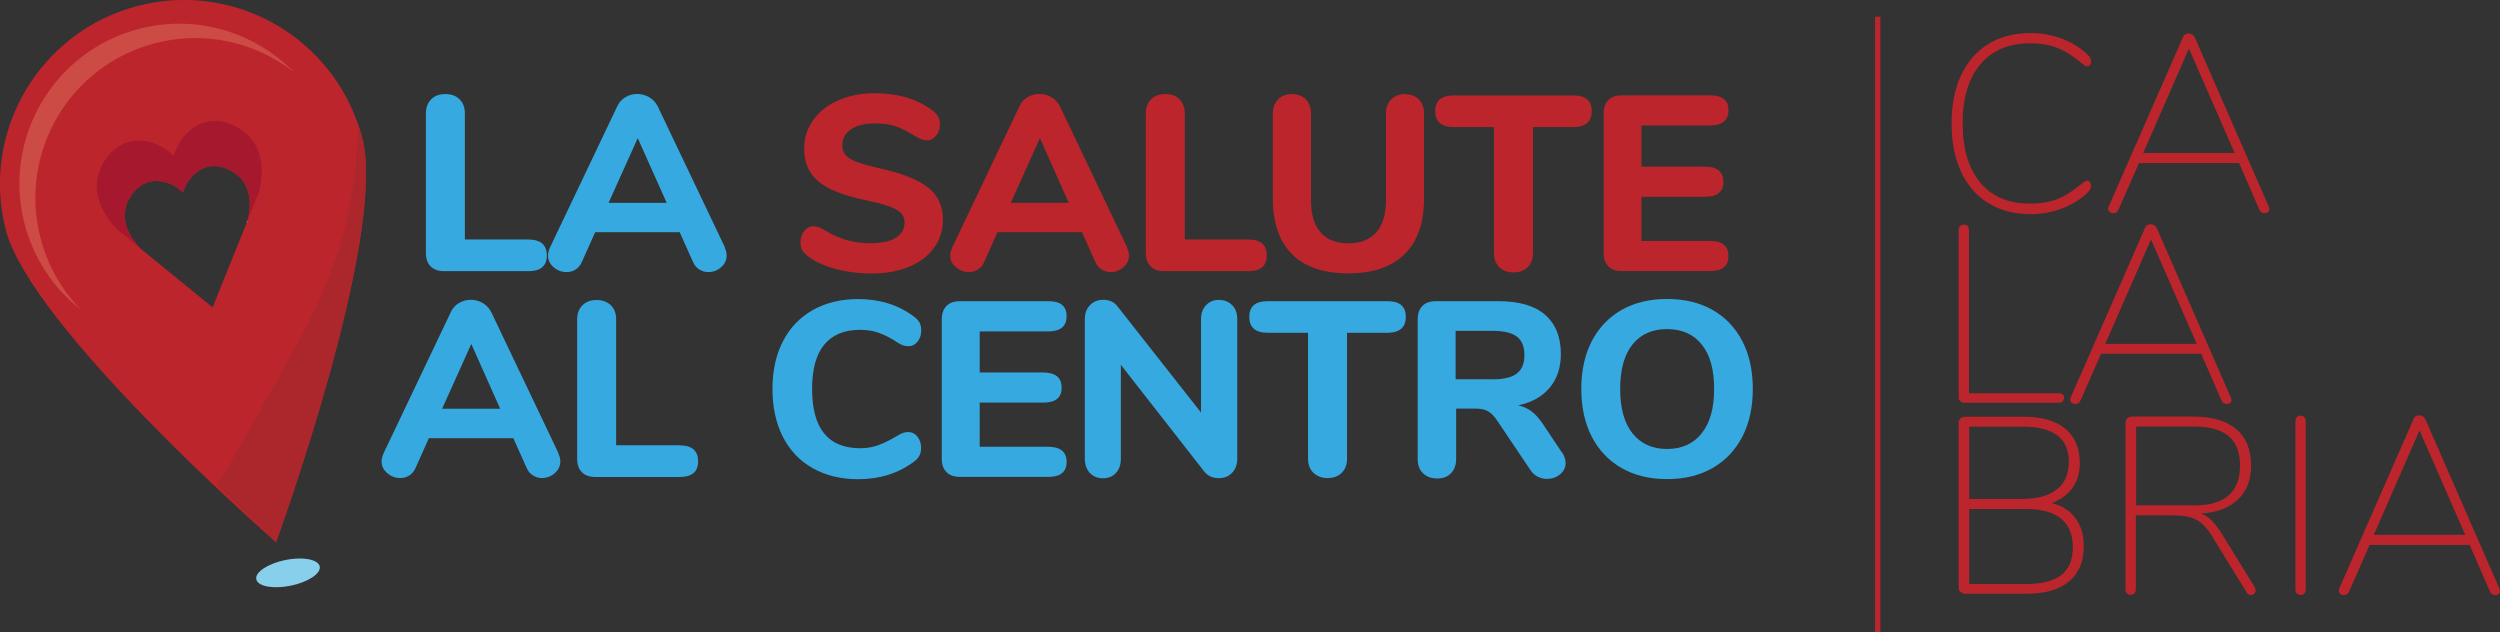 <?xml version="1.0" encoding="UTF-8"?> <svg xmlns="http://www.w3.org/2000/svg" viewBox="0 0 237.32 60"><rect x="0" y="0" width="237.32" height="60" fill="#333333" stroke="none"/><defs><style>.cls-1{fill:#fff;}.cls-2{fill:#36a9e1;}.cls-3{fill:#ac272b;}.cls-4{isolation:isolate;}.cls-5{fill:#cd4b45;}.cls-6{fill:#a5182e;}.cls-7{fill:#88cfeb;}.cls-8{fill:#bd252c;}.cls-9{mix-blend-mode:multiply;}</style></defs><g class="cls-4"><g id="Livello_2"><g id="Livello_1-2"><g><g><g><path class="cls-2" d="M50.18,22.73h-6.05V10.76c0-.55-.17-1-.5-1.33-.33-.33-.78-.5-1.35-.5s-1.02,.16-1.35,.5c-.33,.33-.5,.78-.5,1.33v13.25c0,.55,.15,.98,.45,1.28,.3,.3,.73,.45,1.28,.45h8.02c1.15,0,1.73-.5,1.73-1.49s-.57-1.51-1.73-1.51Z"></path><path class="cls-2" d="M68.82,23.49l-6.39-13.41c-.19-.36-.46-.65-.8-.85-.35-.2-.73-.31-1.14-.31s-.77,.1-1.11,.3c-.34,.2-.6,.48-.78,.86l-6.39,13.41c-.12,.28-.19,.54-.19,.76,0,.44,.18,.82,.54,1.12,.36,.31,.78,.46,1.23,.46,.32,0,.6-.09,.86-.25,.26-.16,.46-.41,.6-.75l1.25-2.79h8.02l1.25,2.79c.14,.33,.34,.58,.61,.75,.27,.16,.55,.25,.85,.25,.46,0,.86-.15,1.22-.46,.35-.31,.53-.68,.53-1.12,0-.22-.06-.47-.19-.76Zm-11.05-4.23l2.77-6.15,2.75,6.15h-5.51Z"></path><path class="cls-8" d="M88.09,17.79c-.94-.74-2.48-1.35-4.63-1.82-.91-.21-1.62-.4-2.12-.59-.5-.19-.85-.41-1.06-.65-.21-.25-.32-.56-.32-.94,0-.65,.28-1.15,.83-1.52,.55-.37,1.31-.56,2.27-.56,.83,0,1.52,.1,2.07,.31,.54,.21,1.14,.51,1.79,.92,.27,.16,.48,.26,.62,.31,.15,.05,.31,.07,.49,.07,.32,0,.59-.15,.84-.45,.24-.3,.36-.64,.36-1.04,0-.29-.05-.53-.15-.72-.1-.2-.27-.39-.51-.58-1.45-1.12-3.3-1.68-5.54-1.68-1.28,0-2.43,.23-3.44,.67-1.02,.45-1.81,1.07-2.39,1.87-.57,.8-.86,1.69-.86,2.69,0,.9,.2,1.66,.6,2.29,.4,.63,1.04,1.16,1.92,1.59,.88,.42,2.05,.79,3.51,1.09,1.31,.27,2.22,.55,2.73,.85,.51,.3,.77,.69,.77,1.18,0,.65-.28,1.14-.83,1.49-.55,.35-1.35,.52-2.39,.52-.83,0-1.6-.1-2.29-.3-.7-.2-1.38-.51-2.06-.93-.24-.14-.44-.24-.6-.3-.17-.06-.34-.08-.51-.08-.32,0-.59,.15-.84,.45-.24,.3-.36,.65-.36,1.04,0,.3,.05,.55,.15,.75,.11,.2,.27,.38,.51,.56,.68,.54,1.55,.95,2.63,1.24,1.07,.29,2.23,.44,3.48,.44,1.34,0,2.52-.21,3.54-.64,1.02-.42,1.8-1.02,2.37-1.8,.56-.77,.84-1.66,.84-2.67,0-1.29-.47-2.31-1.41-3.05Z"></path><path class="cls-8" d="M107,23.49l-6.39-13.41c-.19-.36-.46-.65-.8-.85-.35-.2-.73-.31-1.14-.31s-.76,.1-1.11,.3c-.35,.2-.61,.48-.78,.86l-6.39,13.41c-.12,.28-.19,.54-.19,.76,0,.44,.18,.82,.55,1.12,.36,.31,.77,.46,1.23,.46,.32,0,.6-.09,.86-.25,.26-.16,.46-.41,.6-.75l1.25-2.79h8.02l1.25,2.79c.14,.33,.34,.58,.61,.75,.27,.16,.55,.25,.85,.25,.46,0,.86-.15,1.22-.46,.35-.31,.53-.68,.53-1.12,0-.22-.06-.47-.19-.76Zm-11.05-4.23l2.77-6.15,2.74,6.15h-5.51Z"></path><path class="cls-8" d="M118.52,22.73h-6.05V10.76c0-.55-.17-1-.5-1.33-.33-.33-.78-.5-1.35-.5s-1.02,.16-1.35,.5c-.33,.33-.5,.78-.5,1.33v13.25c0,.55,.15,.98,.45,1.28,.3,.3,.73,.45,1.28,.45h8.02c1.15,0,1.73-.5,1.73-1.49s-.57-1.51-1.73-1.51Z"></path><path class="cls-8" d="M134.7,9.44c-.33-.33-.78-.5-1.33-.5s-.99,.16-1.31,.5c-.33,.33-.49,.78-.49,1.33v8.26c0,1.31-.31,2.31-.92,3.02-.61,.7-1.5,1.05-2.65,1.05s-2.03-.34-2.64-1.04c-.61-.69-.91-1.7-.91-3.03V10.76c0-.55-.16-1-.49-1.33-.32-.33-.76-.5-1.31-.5s-.99,.16-1.32,.5c-.33,.33-.5,.78-.5,1.33v8.09c0,2.32,.61,4.08,1.83,5.29,1.22,1.21,3,1.81,5.33,1.81s4.12-.61,5.34-1.82c1.23-1.21,1.85-2.97,1.85-5.28V10.76c0-.55-.16-1-.5-1.33Z"></path><path class="cls-8" d="M149.34,9.06h-11.35c-1.17,0-1.75,.5-1.75,1.49s.58,1.51,1.75,1.51h3.83v11.97c0,.56,.17,1,.51,1.33,.34,.33,.79,.5,1.34,.5s1.02-.17,1.35-.5,.5-.77,.5-1.33V12.06h3.83c1.17,0,1.75-.51,1.75-1.51s-.58-1.49-1.75-1.49Z"></path><path class="cls-8" d="M162.33,22.87h-6.51v-4.19h6.03c1.17,0,1.75-.47,1.75-1.42s-.58-1.44-1.75-1.44h-6.03v-3.91h6.51c1.17,0,1.75-.48,1.75-1.44s-.58-1.42-1.75-1.42h-8.38c-.55,0-.98,.15-1.27,.45-.3,.3-.45,.73-.45,1.28v13.22c0,.55,.15,.98,.45,1.28,.3,.3,.72,.45,1.27,.45h8.38c1.17,0,1.75-.47,1.75-1.42s-.58-1.44-1.75-1.44Z"></path><path class="cls-2" d="M53.02,43.03l-6.39-13.41c-.19-.36-.46-.65-.8-.85-.35-.21-.73-.31-1.14-.31s-.76,.1-1.11,.3c-.35,.2-.61,.49-.78,.86l-6.39,13.41c-.12,.28-.19,.54-.19,.76,0,.44,.18,.82,.55,1.13,.36,.31,.77,.46,1.23,.46,.32,0,.6-.08,.86-.25,.26-.16,.46-.41,.6-.74l1.25-2.79h8.02l1.25,2.79c.14,.33,.34,.58,.61,.74,.27,.17,.55,.25,.85,.25,.46,0,.86-.15,1.22-.46,.35-.31,.53-.68,.53-1.13,0-.22-.06-.47-.19-.76Zm-11.05-4.23l2.77-6.15,2.74,6.15h-5.51Z"></path><path class="cls-2" d="M64.54,42.27h-6.05v-11.97c0-.55-.17-1-.5-1.32s-.78-.5-1.35-.5-1.02,.17-1.35,.5c-.33,.33-.5,.77-.5,1.32v13.25c0,.56,.15,.98,.45,1.28,.3,.3,.73,.45,1.28,.45h8.02c1.15,0,1.73-.5,1.73-1.49s-.57-1.51-1.73-1.51Z"></path><path class="cls-2" d="M86.28,41.01c-.2,0-.39,.03-.55,.08-.16,.06-.35,.15-.59,.3-.69,.41-1.3,.71-1.82,.89-.52,.18-1.07,.27-1.66,.27-3.05,0-4.57-1.88-4.57-5.63,0-1.86,.38-3.26,1.15-4.2,.77-.94,1.91-1.41,3.42-1.41,.61,0,1.19,.09,1.72,.27,.54,.18,1.12,.48,1.75,.89,.21,.14,.39,.24,.56,.3,.16,.06,.36,.09,.58,.09,.33,0,.61-.15,.84-.44,.23-.29,.34-.64,.34-1.05,0-.29-.05-.52-.14-.71-.1-.19-.26-.38-.5-.57-1.5-1.14-3.28-1.7-5.35-1.7-1.64,0-3.07,.35-4.3,1.04-1.23,.7-2.18,1.69-2.84,2.97-.66,1.28-.99,2.8-.99,4.53s.33,3.25,.99,4.54c.66,1.29,1.61,2.29,2.84,2.98,1.23,.69,2.66,1.04,4.3,1.04,2.07,0,3.85-.57,5.35-1.7,.22-.17,.38-.36,.48-.56,.1-.2,.15-.44,.15-.72,0-.41-.12-.76-.34-1.05-.23-.29-.51-.44-.84-.44Z"></path><path class="cls-2" d="M99.5,42.41h-6.5v-4.19h6.03c1.17,0,1.75-.47,1.75-1.42s-.58-1.44-1.75-1.44h-6.03v-3.9h6.5c1.17,0,1.75-.48,1.75-1.45s-.58-1.42-1.75-1.42h-8.37c-.55,0-.98,.15-1.28,.45-.3,.3-.45,.73-.45,1.28v13.22c0,.56,.15,.98,.45,1.28,.3,.3,.73,.45,1.28,.45h8.37c1.17,0,1.75-.47,1.75-1.42s-.58-1.44-1.75-1.44Z"></path><path class="cls-2" d="M116.97,28.98c-.32-.34-.74-.51-1.26-.51s-.91,.17-1.23,.51c-.32,.34-.47,.78-.47,1.31v8.87l-7.93-10.08c-.32-.41-.77-.62-1.35-.62-.52,0-.94,.17-1.26,.51-.33,.34-.49,.78-.49,1.31v13.27c0,.55,.16,1,.47,1.34,.32,.34,.73,.51,1.25,.51s.93-.17,1.24-.51c.31-.34,.46-.79,.46-1.34v-8.92l7.93,10.15c.34,.41,.8,.61,1.37,.61,.52,0,.94-.17,1.26-.51,.33-.34,.49-.79,.49-1.34v-13.27c0-.54-.16-.98-.49-1.31Z"></path><path class="cls-2" d="M131.69,28.59h-11.35c-1.17,0-1.75,.5-1.75,1.49s.58,1.51,1.75,1.51h3.83v11.97c0,.55,.17,.99,.51,1.32,.34,.33,.79,.5,1.34,.5s1.02-.16,1.35-.5c.33-.33,.5-.77,.5-1.32v-11.97h3.83c1.17,0,1.75-.51,1.75-1.51s-.58-1.49-1.75-1.49Z"></path><path class="cls-2" d="M148.25,42.93l-1.8-2.7c-.35-.52-.71-.92-1.08-1.19-.37-.28-.79-.46-1.26-.56,1.29-.27,2.29-.83,3-1.68,.71-.85,1.06-1.92,1.06-3.19,0-1.62-.5-2.86-1.5-3.73s-2.48-1.29-4.43-1.29h-5.94c-.55,0-.98,.15-1.27,.45-.3,.3-.45,.73-.45,1.28v13.25c0,.57,.16,1.02,.5,1.35,.33,.33,.78,.5,1.35,.5s.99-.16,1.31-.5c.32-.33,.49-.78,.49-1.35v-4.78h1.92c.46,0,.83,.09,1.14,.27,.3,.18,.58,.48,.85,.89l3.12,4.64c.19,.3,.43,.52,.71,.66,.29,.14,.58,.21,.88,.21,.47,0,.89-.14,1.24-.43,.35-.28,.53-.65,.53-1.09,0-.33-.12-.67-.35-1.02Zm-6.55-6.93h-3.52v-4.59h3.52c1.06,0,1.82,.18,2.3,.55,.47,.36,.71,.95,.71,1.75s-.24,1.37-.71,1.74-1.24,.56-2.3,.56Z"></path><path class="cls-2" d="M165.4,32.39c-.66-1.28-1.61-2.27-2.83-2.97-1.22-.69-2.66-1.04-4.32-1.04s-3.09,.35-4.32,1.04c-1.22,.7-2.16,1.69-2.83,2.97-.66,1.28-.99,2.8-.99,4.53s.33,3.25,.99,4.53c.66,1.28,1.61,2.28,2.83,2.98,1.22,.7,2.66,1.05,4.32,1.05s3.09-.35,4.32-1.05c1.22-.7,2.16-1.7,2.83-2.98,.66-1.28,.99-2.8,.99-4.53s-.33-3.25-.99-4.53Zm-3.87,8.76c-.79,.98-1.89,1.47-3.28,1.47s-2.48-.49-3.27-1.47c-.79-.98-1.18-2.39-1.18-4.23s.39-3.25,1.17-4.22c.78-.97,1.87-1.46,3.28-1.46s2.5,.48,3.29,1.46c.79,.97,1.18,2.38,1.18,4.22s-.4,3.26-1.2,4.23Z"></path></g><g><g><g><path class="cls-8" d="M34.39,13.13c-.03-.12-.07-.25-.1-.37-.07-.24-.14-.48-.22-.72-.04-.12-.08-.24-.12-.35,0,0,0,0,0,.01C30.99,3.22,21.98-1.72,13.13,.55,3.78,2.95-1.85,12.47,.55,21.82c2.33,9.05,24.19,28.37,25.58,29.59,.01,0,.02,.02,.03,.03l.02,.02s.02,.01,.02,.01c0,0,10.59-29,8.19-38.35ZM13.38,23.63c-1.1-1.07-1.88-2.68-1.4-4.11,.41-1.22,1.42-2.29,2.73-2.34,1.08-.04,1.97,.44,2.66,1.08,.3-.9,.84-1.74,1.81-2.23,1.17-.58,2.58-.13,3.52,.74,1.11,1.02,1.21,2.81,.75,4.27,0,0,0,.02,0,.03l-3.27,8.11-6.8-5.55Z"></path><path class="cls-5" d="M3.84,22.56C1.75,14.44,6.64,6.17,14.76,4.09c4.75-1.22,9.54-.05,13.12,2.74-3.67-3.75-9.19-5.5-14.64-4.1C5.13,4.82,.24,13.09,2.32,21.21c.87,3.37,2.8,6.19,5.35,8.18-1.8-1.84-3.15-4.16-3.83-6.82h0Z"></path><path class="cls-3" d="M20.56,46.02c3.3,3.27,5.65,5.45,5.65,5.45,0,0,10.58-29,8.18-38.35-.13-.49-.28-.97-.44-1.44,0,2.77-.3,5.54-.84,8.25-1.49,7.49-5.13,12.98-8.78,19.68-1.18,2.16-2.43,4.32-3.78,6.41h0Z"></path></g><g class="cls-9"><path class="cls-6" d="M20.18,29.19l3.27-8.11s0,0,0,.01l-3.26,8.1Z"></path><path class="cls-6" d="M24.5,18.45l-1.04,2.59s0,0,0,0c.45-1.47,.35-3.25-.75-4.27-.95-.87-2.35-1.32-3.52-.74-.97,.49-1.51,1.33-1.81,2.23-.7-.64-1.58-1.12-2.66-1.08-1.3,.05-2.32,1.12-2.73,2.34-.48,1.43,.3,3.04,1.4,4.11l-2.17-1.77c-1.46-1.41-2.48-3.53-1.85-5.42,.54-1.61,1.88-3.03,3.6-3.09,1.43-.06,2.6,.58,3.51,1.43,.39-1.18,1.11-2.31,2.39-2.95,1.54-.77,3.39-.17,4.64,.98,1.46,1.35,1.59,3.71,1,5.64Z"></path><path class="cls-6" d="M24.5,18.45c.24-.42-.14,.47,0,0h0Z"></path></g><path class="cls-1" d="M23.44,21.08s0,0,0-.01c0,0,0-.02,0-.03,0,0,0,0,0,0,.16-.27-.09,.31-.02,.05Z"></path></g><path class="cls-7" d="M30.35,53.77c-.14-.67-1.6-.95-3.26-.61-1.66,.34-2.9,1.16-2.76,1.83,.14,.68,1.6,.95,3.26,.61,1.66-.34,2.9-1.16,2.76-1.83Z"></path></g></g><g><path class="cls-8" d="M198.16,17.14c-.1,0-.23,.07-.41,.19-.9,.76-1.72,1.29-2.45,1.57-.73,.29-1.59,.43-2.6,.43-2.03,0-3.61-.67-4.72-2-1.11-1.33-1.67-3.21-1.67-5.62s.56-4.27,1.68-5.6c1.12-1.33,2.69-2,4.71-2,.99,0,1.85,.14,2.59,.43s1.56,.81,2.46,1.57c.14,.13,.28,.19,.41,.19,.1,0,.17-.04,.24-.13,.07-.09,.1-.19,.1-.32,0-.22-.08-.41-.24-.57-.65-.67-1.47-1.19-2.44-1.57-.98-.38-2-.57-3.06-.57-1.54,0-2.87,.34-4,1.03-1.13,.69-1.99,1.68-2.6,2.97-.6,1.29-.9,2.81-.9,4.58s.3,3.29,.9,4.59c.6,1.29,1.47,2.29,2.6,2.98,1.13,.69,2.46,1.04,4,1.04,1.06,0,2.09-.19,3.06-.57,.98-.38,1.79-.91,2.44-1.57,.16-.16,.24-.35,.24-.57,0-.12-.03-.23-.1-.32-.06-.09-.14-.13-.24-.13Z"></path><path class="cls-8" d="M215.38,19.64l-7.03-16.08c-.05-.11-.12-.2-.23-.27-.11-.07-.22-.11-.34-.11-.29,0-.48,.13-.57,.38l-7.05,16.08c-.06,.17-.05,.32,.05,.43,.1,.11,.23,.17,.41,.17,.22,0,.38-.11,.48-.33l1.95-4.43h9.5l1.93,4.43c.1,.22,.26,.33,.5,.33,.13,0,.23-.04,.32-.11,.09-.07,.13-.17,.13-.3,0-.03-.02-.1-.05-.19Zm-11.93-5.12l4.34-9.91,4.34,9.91h-8.67Z"></path><path class="cls-8" d="M195.81,37.45c-.09-.08-.18-.12-.3-.12h-8.6v-15.46c0-.36-.16-.55-.48-.55-.16,0-.28,.05-.37,.15-.09,.11-.13,.24-.13,.39v15.92c0,.11,.06,.21,.17,.31,.11,.1,.23,.14,.36,.14h9.05c.11,0,.21-.04,.3-.13,.09-.09,.13-.2,.13-.32,0-.14-.04-.26-.13-.34Z"></path><path class="cls-8" d="M211.78,37.76l-7.03-16.08c-.05-.11-.12-.2-.23-.28-.11-.07-.22-.11-.34-.11-.29,0-.48,.13-.57,.38l-7.05,16.08c-.06,.18-.05,.32,.05,.43,.1,.11,.23,.17,.41,.17,.22,0,.38-.11,.48-.34l1.95-4.43h9.5l1.93,4.43c.1,.22,.26,.34,.5,.34,.13,0,.23-.04,.32-.11,.09-.07,.13-.17,.13-.3,0-.03-.02-.1-.05-.19Zm-11.93-5.12l4.34-9.91,4.34,9.91h-8.67Z"></path><path class="cls-8" d="M197.02,49.18c-.53-.71-1.28-1.18-2.25-1.42,.84-.32,1.5-.8,1.96-1.44,.47-.64,.7-1.43,.7-2.35,0-1.43-.46-2.52-1.38-3.28-.92-.75-2.23-1.13-3.93-1.13h-5.6c-.16,0-.3,.05-.41,.15-.12,.11-.18,.23-.18,.37v15.75c0,.13,.06,.25,.18,.36,.12,.11,.26,.17,.41,.17h5.86c1.75,0,3.09-.38,4.02-1.16,.94-.77,1.41-1.9,1.41-3.39,0-1.05-.27-1.93-.8-2.63Zm-10.09-8.68h5.08c2.92,0,4.38,1.11,4.38,3.33,0,1.14-.37,2.02-1.12,2.62-.75,.6-1.83,.91-3.26,.91h-5.08v-6.86Zm8.75,14.08c-.72,.57-1.83,.86-3.32,.86h-5.43v-7.12h5.43c1.46,0,2.56,.31,3.3,.92,.74,.61,1.11,1.51,1.11,2.7s-.36,2.07-1.08,2.64Z"></path><path class="cls-8" d="M214.07,55.79l-3.19-5.17c-.32-.51-.63-.91-.94-1.22-.31-.3-.65-.52-1.01-.64,1.51-.11,2.68-.56,3.51-1.34,.83-.78,1.25-1.85,1.25-3.22,0-1.52-.47-2.68-1.42-3.47-.95-.79-2.28-1.18-4.01-1.18h-5.89c-.16,0-.3,.05-.42,.15-.12,.11-.18,.23-.18,.37v15.84c0,.18,.04,.31,.13,.41,.09,.1,.21,.14,.37,.14,.14,0,.26-.05,.35-.15,.09-.1,.13-.23,.13-.39v-7h3.57c.94,0,1.67,.14,2.2,.43,.53,.29,1.04,.82,1.51,1.62l3.24,5.27c.11,.16,.25,.24,.4,.24,.13,0,.24-.04,.32-.13,.09-.09,.13-.18,.13-.3,0-.08-.02-.17-.07-.26Zm-5.79-7.82h-5.5v-7.48h5.5c1.48,0,2.57,.31,3.29,.92,.72,.61,1.07,1.54,1.07,2.78,0,2.53-1.45,3.79-4.36,3.79Z"></path><path class="cls-8" d="M218.75,39.61c-.09-.11-.2-.15-.35-.15-.16,0-.28,.05-.37,.15-.09,.1-.13,.23-.13,.39v15.94c0,.16,.04,.29,.13,.39,.09,.11,.21,.15,.37,.15,.14,0,.26-.05,.35-.15,.09-.1,.13-.23,.13-.39v-15.94c0-.16-.05-.29-.13-.39Z"></path><path class="cls-8" d="M237.27,55.89l-7.03-16.08c-.05-.11-.12-.2-.23-.27-.11-.07-.22-.11-.34-.11-.29,0-.48,.13-.57,.38l-7.05,16.08c-.06,.17-.05,.32,.05,.43,.1,.11,.23,.17,.41,.17,.22,0,.38-.11,.48-.33l1.95-4.43h9.5l1.93,4.43c.1,.22,.26,.33,.5,.33,.13,0,.23-.04,.32-.11,.09-.07,.13-.17,.13-.3,0-.03-.02-.1-.05-.19Zm-11.93-5.12l4.34-9.91,4.34,9.91h-8.67Z"></path></g><rect class="cls-8" x="178" y="1.59" width=".5" height="58.41"></rect></g></g></g></g></svg> 